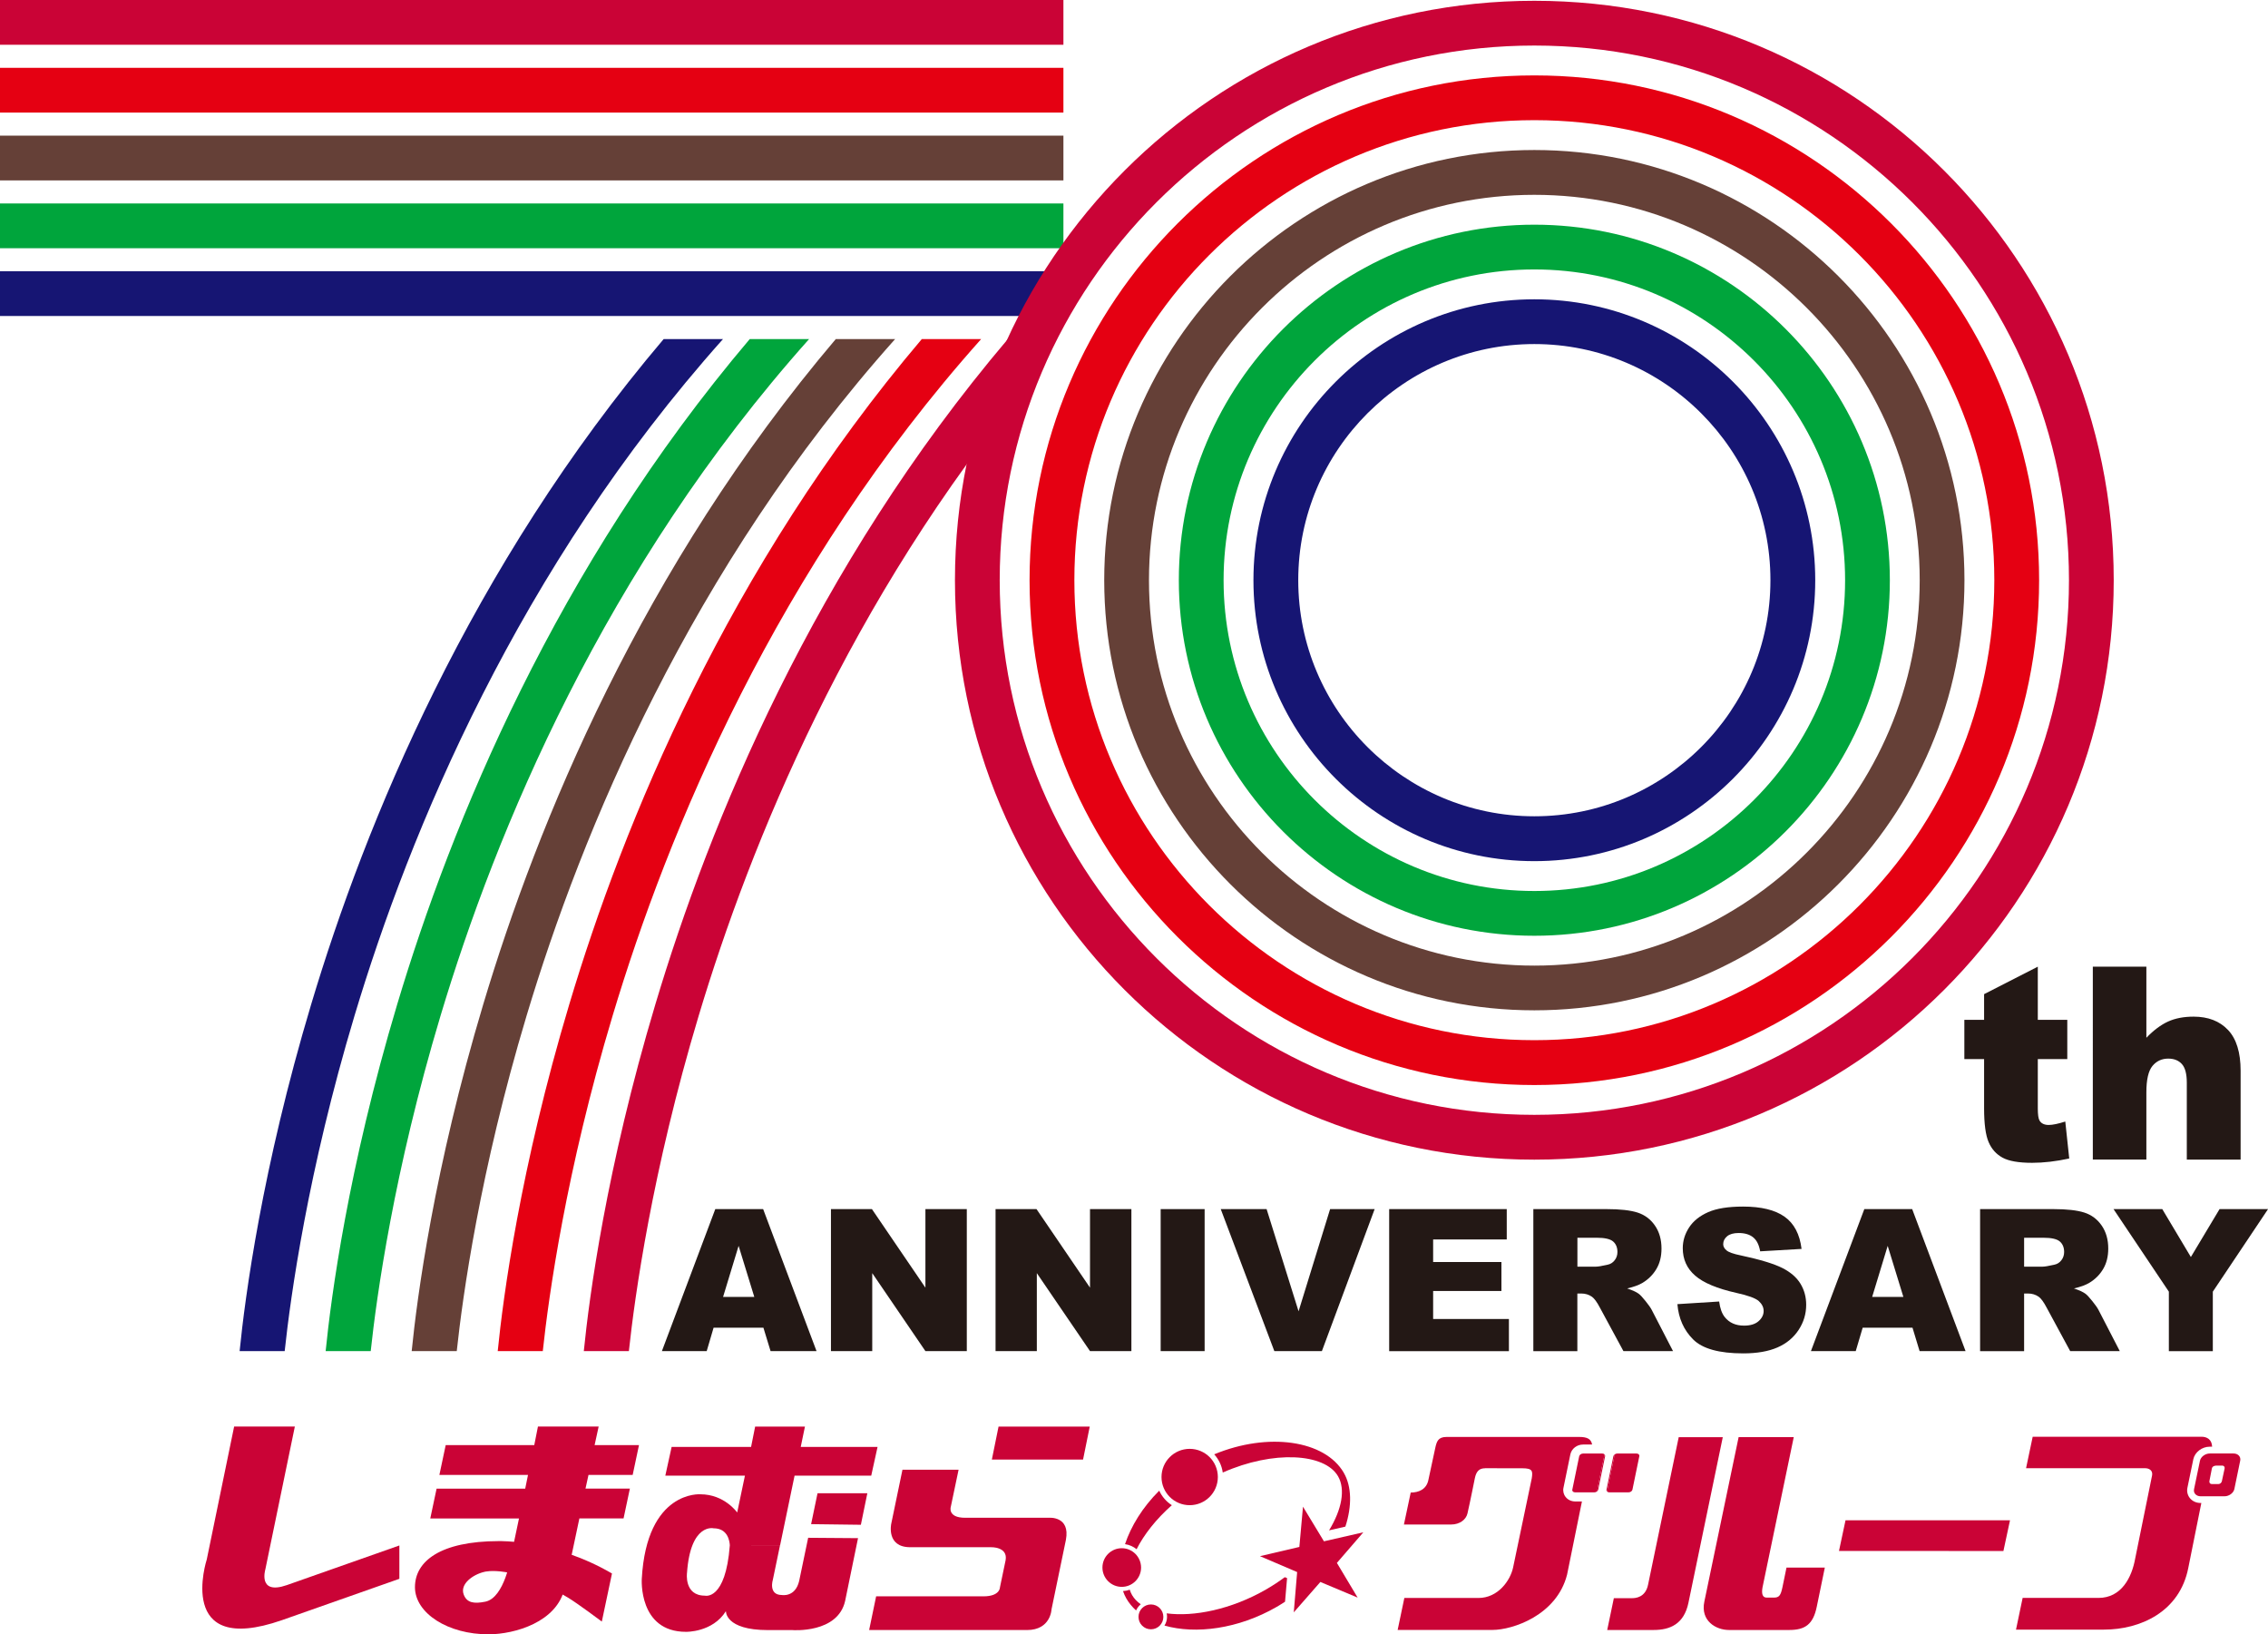 <?xml version="1.0" encoding="utf-8"?>
<!-- Generator: Adobe Illustrator 27.3.1, SVG Export Plug-In . SVG Version: 6.00 Build 0)  -->
<svg version="1.1" id="レイヤー_1" xmlns="http://www.w3.org/2000/svg" xmlns:xlink="http://www.w3.org/1999/xlink" x="0px"
	 y="0px" viewBox="0 0 430.75 310.38" style="enable-background:new 0 0 430.75 310.38;" xml:space="preserve">
<style type="text/css">
	.st0{fill:#CA0336;}
	.st1{fill:#161573;}
	.st2{fill:#00A53C;}
	.st3{fill:#654037;}
	.st4{fill:#E50012;}
	.st5{fill:#231815;}
</style>
<rect x="0" class="st0" width="201.97" height="8.5"/>
<rect y="51.51" class="st1" width="199.01" height="8.5"/>
<rect y="38.64" class="st2" width="201.97" height="8.5"/>
<rect y="25.76" class="st3" width="201.97" height="8.5"/>
<rect y="12.88" class="st4" width="201.97" height="8.5"/>
<g>
	<path class="st5" d="M387.03,183.58v10.1h5.6v7.45h-5.6v9.41c0,1.13,0.11,1.88,0.32,2.25c0.33,0.57,0.92,0.85,1.75,0.85
		c0.75,0,1.8-0.22,3.15-0.65l0.75,7.02c-2.52,0.55-4.87,0.82-7.05,0.82c-2.53,0-4.4-0.32-5.6-0.97c-1.2-0.65-2.09-1.63-2.66-2.96
		c-0.57-1.32-0.86-3.47-0.86-6.43v-9.34h-3.75v-7.45h3.75v-4.88L387.03,183.58z"/>
	<path class="st5" d="M397.48,183.58h10.17v13.5c1.38-1.43,2.76-2.46,4.12-3.08c1.37-0.62,2.98-0.93,4.85-0.93
		c2.76,0,4.94,0.84,6.54,2.53c1.59,1.68,2.39,4.27,2.39,7.75v16.87h-10.22v-14.6c0-1.67-0.31-2.85-0.93-3.54
		c-0.62-0.69-1.48-1.04-2.6-1.04c-1.23,0-2.23,0.47-3,1.4c-0.77,0.93-1.15,2.61-1.15,5.02v12.75h-10.17V183.58z"/>
</g>
<g>
	<path class="st5" d="M144.99,252.14h-9.46l-1.31,4.45h-8.51l10.14-26.97h9.09l10.14,26.97h-8.73L144.99,252.14z M143.26,246.3
		l-2.98-9.7l-2.95,9.7H143.26z"/>
	<path class="st5" d="M157.82,229.62h7.78l10.16,14.92v-14.92h7.86v26.97h-7.86l-10.1-14.81v14.81h-7.84V229.62z"/>
	<path class="st5" d="M189.08,229.62h7.78l10.16,14.92v-14.92h7.86v26.97h-7.86l-10.1-14.81v14.81h-7.84V229.62z"/>
	<path class="st5" d="M220.44,229.62h8.35v26.97h-8.35V229.62z"/>
	<path class="st5" d="M231.85,229.62h8.71l6.07,19.41l5.99-19.41h8.46l-10.02,26.97h-9.03L231.85,229.62z"/>
	<path class="st5" d="M263.83,229.62h22.34v5.76h-13.98v4.29h12.97v5.5h-12.97v5.32h14.39v6.11h-22.74V229.62z"/>
	<path class="st5" d="M291.22,256.59v-26.97h13.89c2.58,0,4.54,0.22,5.91,0.66c1.36,0.44,2.46,1.26,3.29,2.46
		c0.83,1.2,1.25,2.65,1.25,4.37c0,1.5-0.32,2.79-0.96,3.87s-1.52,1.97-2.63,2.64c-0.71,0.43-1.69,0.78-2.93,1.07
		c0.99,0.33,1.72,0.66,2.17,0.99c0.31,0.22,0.75,0.69,1.33,1.42c0.58,0.72,0.97,1.28,1.17,1.67l4.04,7.82h-9.42l-4.46-8.24
		c-0.56-1.07-1.07-1.76-1.51-2.08c-0.6-0.42-1.28-0.62-2.04-0.62h-0.74v10.95H291.22z M299.6,240.55h3.51
		c0.38,0,1.12-0.12,2.21-0.37c0.55-0.11,1-0.39,1.35-0.85c0.35-0.45,0.52-0.98,0.52-1.56c0-0.87-0.28-1.54-0.83-2.01
		c-0.55-0.47-1.59-0.7-3.11-0.7h-3.66V240.55z"/>
	<path class="st5" d="M318.58,247.67l7.93-0.5c0.17,1.29,0.52,2.27,1.05,2.94c0.86,1.09,2.08,1.64,3.68,1.64
		c1.19,0,2.11-0.28,2.75-0.84s0.97-1.21,0.97-1.94c0-0.7-0.31-1.32-0.92-1.88c-0.61-0.55-2.04-1.07-4.27-1.56
		c-3.65-0.82-6.26-1.91-7.82-3.28c-1.57-1.36-2.35-3.1-2.35-5.21c0-1.39,0.4-2.7,1.2-3.93c0.8-1.23,2.01-2.2,3.62-2.91
		c1.61-0.71,3.82-1.06,6.63-1.06c3.45,0,6.07,0.64,7.88,1.92c1.81,1.28,2.89,3.32,3.23,6.12l-7.86,0.46
		c-0.21-1.22-0.65-2.1-1.32-2.65c-0.67-0.55-1.59-0.83-2.77-0.83c-0.97,0-1.7,0.21-2.19,0.62c-0.49,0.41-0.74,0.91-0.74,1.5
		c0,0.43,0.2,0.82,0.61,1.16c0.39,0.36,1.32,0.69,2.8,0.99c3.64,0.78,6.25,1.58,7.83,2.38c1.58,0.8,2.72,1.8,3.44,2.99
		c0.72,1.19,1.08,2.52,1.08,3.99c0,1.73-0.48,3.32-1.44,4.78c-0.96,1.46-2.29,2.57-4.01,3.32c-1.72,0.75-3.88,1.13-6.49,1.13
		c-4.59,0-7.76-0.88-9.53-2.65S318.81,250.39,318.58,247.67z"/>
	<path class="st5" d="M363.23,252.14h-9.46l-1.32,4.45h-8.51l10.14-26.97h9.09l10.14,26.97h-8.73L363.23,252.14z M361.5,246.3
		l-2.98-9.7l-2.95,9.7H361.5z"/>
	<path class="st5" d="M376.07,256.59v-26.97h13.89c2.58,0,4.54,0.22,5.91,0.66c1.36,0.44,2.46,1.26,3.29,2.46
		c0.83,1.2,1.25,2.65,1.25,4.37c0,1.5-0.32,2.79-0.96,3.87c-0.64,1.09-1.52,1.97-2.63,2.64c-0.71,0.43-1.69,0.78-2.93,1.07
		c0.99,0.33,1.72,0.66,2.17,0.99c0.31,0.22,0.75,0.69,1.33,1.42c0.58,0.72,0.97,1.28,1.17,1.67l4.04,7.82h-9.42l-4.46-8.24
		c-0.56-1.07-1.07-1.76-1.51-2.08c-0.6-0.42-1.28-0.62-2.04-0.62h-0.74v10.95H376.07z M384.44,240.55h3.51
		c0.38,0,1.12-0.12,2.21-0.37c0.55-0.11,1-0.39,1.35-0.85c0.35-0.45,0.52-0.98,0.52-1.56c0-0.87-0.28-1.54-0.83-2.01
		c-0.55-0.47-1.59-0.7-3.11-0.7h-3.66V240.55z"/>
	<path class="st5" d="M401.41,229.62h9.26l5.43,9.1l5.45-9.1h9.21l-10.49,15.68v11.3h-8.35v-11.3L401.41,229.62z"/>
</g>
<path class="st1" d="M59.1,190.73c-9.34,31.18-12.57,55.66-13.59,65.86h8.56c1.11-10.37,4.4-34.17,13.25-63.66
	C77.8,158,98.38,108,137.32,64.39h-11.27C89.18,107.84,69.38,156.39,59.1,190.73z"/>
<path class="st2" d="M75.44,190.73c-9.34,31.18-12.57,55.66-13.59,65.86h8.56c1.11-10.37,4.4-34.17,13.25-63.66
	C94.14,158,114.72,108,153.67,64.39h-11.27C105.53,107.84,85.72,156.39,75.44,190.73z"/>
<path class="st3" d="M91.78,190.73c-9.34,31.18-12.57,55.66-13.59,65.86h8.56c1.11-10.37,4.4-34.17,13.25-63.66
	C110.48,158,131.06,108,170.01,64.39h-11.27C121.87,107.84,102.06,156.39,91.78,190.73z"/>
<path class="st4" d="M108.12,190.73c-9.34,31.18-12.57,55.66-13.59,65.86h8.56c1.11-10.37,4.4-34.17,13.25-63.66
	C126.82,158,147.4,108,186.35,64.39h-11.27C138.21,107.84,118.4,156.39,108.12,190.73z"/>
<path class="st0" d="M291.41,8.65c55.99,0,101.54,45.55,101.54,101.54S347.4,211.72,291.41,211.72s-101.54-45.55-101.54-101.54
	S235.43,8.65,291.41,8.65 M291.41,0.15c-60.77,0-110.04,49.27-110.04,110.04s49.27,110.04,110.04,110.04s110.04-49.27,110.04-110.04
	S352.19,0.15,291.41,0.15L291.41,0.15z"/>
<path class="st4" d="M291.41,22.82c48.17,0,87.36,39.19,87.36,87.36s-39.19,87.36-87.36,87.36c-48.17,0-87.36-39.19-87.36-87.36
	S243.24,22.82,291.41,22.82 M291.41,14.32c-52.86,0-95.87,43.01-95.87,95.87c0,52.86,43.01,95.87,95.87,95.87
	c52.86,0,95.87-43.01,95.87-95.87C387.28,57.32,344.28,14.32,291.41,14.32L291.41,14.32z"/>
<path class="st3" d="M291.41,37c40.36,0,73.19,32.83,73.19,73.19c0,40.36-32.83,73.19-73.19,73.19c-40.36,0-73.19-32.83-73.19-73.19
	C218.23,69.83,251.06,37,291.41,37 M291.41,28.49c-45.05,0-81.69,36.65-81.69,81.69s36.65,81.69,81.69,81.69
	s81.69-36.65,81.69-81.69S336.46,28.49,291.41,28.49L291.41,28.49z"/>
<path class="st2" d="M291.41,51.17c32.54,0,59.02,26.47,59.02,59.02c0,32.54-26.47,59.02-59.02,59.02s-59.02-26.47-59.02-59.02
	C232.4,77.64,258.87,51.17,291.41,51.17 M291.41,42.67c-37.23,0-67.52,30.29-67.52,67.52s30.29,67.52,67.52,67.52
	c37.23,0,67.52-30.29,67.52-67.52S328.65,42.67,291.41,42.67L291.41,42.67z"/>
<path class="st1" d="M291.41,65.34c24.73,0,44.84,20.12,44.84,44.84c0,24.73-20.12,44.84-44.84,44.84
	c-24.73,0-44.84-20.12-44.84-44.84C246.57,85.46,266.69,65.34,291.41,65.34 M291.41,56.84c-29.42,0-53.35,23.93-53.35,53.35
	c0,29.42,23.93,53.35,53.35,53.35c29.42,0,53.35-23.93,53.35-53.35C344.76,80.77,320.83,56.84,291.41,56.84L291.41,56.84z"/>
<g>
	<g>
		<polygon class="st0" points="205.7,277.18 206.97,270.92 189.65,270.92 188.38,277.18 		"/>
		<path class="st0" d="M54.47,301.03l21.38-7.53v6.33l-22.32,7.86c-20.32,7.06-14.26-11.53-14.26-11.53l5.2-25.25h11.53l-5.6,27.11
			C50.41,298.03,48.88,302.97,54.47,301.03z"/>
		<path class="st0" d="M100.28,280.11l-0.53,2.6H82.92l-1.2,5.66h16.85l-1.53,7.26c0,0-1.2,7.79-4.85,8.54
			c-2.16,0.44-3.53,0.23-4.12-1.35c-0.76-2.03,1.79-3.82,3.92-4.31c0,0,5.3-1.53,15.91,4.91c1.87,1.13,6.4,4.53,6.4,4.53l1.93-9.13
			c-11.06-6.46-21.52-6.15-21.52-6.15c-11.06,0.02-15.9,3.81-15.9,8.75c0,4.94,6.29,8.99,14.04,8.95c4.86-0.02,12.99-2.29,14.4-8.84
			l2.79-13.17h8.39l1.2-5.66h-8.43l0.57-2.6h8.39l1.2-5.66h-8.43l0.77-3.53h-11.53l-0.7,3.53H84.65l-1.2,5.66H100.28z"/>
		<polygon class="st0" points="154.05,289.45 155.27,283.58 164.73,283.58 163.5,289.57 		"/>
		<path class="st0" d="M138.61,293.47c-0.8,10.59-4.73,9.56-4.73,9.56c-4,0-3.4-4.33-3.4-4.33c0.67-9.53,5.06-8.46,5.06-8.46
			C138.24,290.24,138.57,292.69,138.61,293.47l9.55,0l2.75-13.23h14.56l1.2-5.46h-14.59l0.8-3.86h-9.46l-0.77,3.86h-15.09l-1.2,5.46
			h15.12l-1.47,7c0,0-2.4-3.46-6.99-3.46c0,0-10.19-0.8-11.13,16.06c0,0-0.67,10.06,8.39,10.06c0,0,5.06,0.13,7.59-3.93
			c0,0-0.2,3.6,7.99,3.6h4.66c0,0,8.59,0.67,9.99-5.53l2.45-11.93l-9.47-0.07l-1.71,8.2c-0.73,3.13-3.26,2.67-3.26,2.67
			c-2.66,0-1.73-2.93-1.73-2.93l1.35-6.49L138.61,293.47z"/>
		<path class="st0" d="M186.78,303.16H166.4l-1.33,6.4h29.98c4.53,0,4.66-3.93,4.66-3.93l2.73-13.19c0.87-4.6-3.26-4.2-3.26-4.2
			h-15.86c-3.46,0-2.73-2.13-2.73-2.13l1.47-7h-10.66l-2.13,10.26c0,0-1,4.46,3.6,4.46h15.32c0,0,3.26-0.13,2.8,2.47l-1.07,5.13
			C189.91,301.43,189.98,303.16,186.78,303.16z"/>
	</g>
	<g>
		<polygon class="st0" points="247.47,286.14 251.45,292.71 258.93,291 253.91,296.81 257.85,303.4 250.77,300.43 245.72,306.2 
			246.36,298.55 239.3,295.53 246.78,293.78 		"/>
		<circle class="st0" cx="225.95" cy="280.5" r="5.35"/>
		<path class="st0" d="M213.05,294.02c-2.02,0-3.67,1.64-3.67,3.67c0,2.02,1.64,3.67,3.67,3.67c2.02,0,3.67-1.64,3.67-3.67
			C216.71,295.66,215.07,294.02,213.05,294.02z"/>
		<g>
			<path class="st0" d="M232.23,279.65c9.66-4.28,19.37-3.66,21.9,0.71c1.44,2.5,0.71,6.31-1.71,10.27l3.1-0.71
				c1.28-3.93,1.2-7.63-0.29-10.2l0-0.01c-3.59-6.21-14.37-7.77-24.62-3.52C231.46,277.13,232.05,278.32,232.23,279.65z"/>
			<path class="st0" d="M220.17,283.09c-3.19,3.17-5.36,6.75-6.5,10.16c0.83,0.12,1.58,0.46,2.2,0.96c1.4-2.78,3.69-5.7,6.69-8.36
				C221.52,285.18,220.68,284.22,220.17,283.09z"/>
			<path class="st0" d="M216.66,304.67c-0.7-0.49-1.25-1.07-1.64-1.73c-0.19-0.32-0.34-0.67-0.45-1.04
				c-0.4,0.15-0.84,0.24-1.28,0.26c0.17,0.5,0.38,0.98,0.63,1.41l0,0c0.49,0.84,1.11,1.6,1.85,2.27
				C215.97,305.39,216.28,304.98,216.66,304.67z"/>
			<path class="st0" d="M244.45,299.7l-0.43-0.18c-1.11,0.82-2.29,1.6-3.54,2.32c-6.66,3.84-13.78,5.23-18.9,4.55
				c0.05,0.21,0.07,0.44,0.07,0.66c0,0.61-0.18,1.18-0.49,1.66c5.91,1.69,14.02,0.66,21.32-3.55c0.55-0.32,1.07-0.65,1.58-0.98
				L244.45,299.7z"/>
		</g>
		<path class="st0" d="M218.59,304.7c-1.3,0-2.36,1.05-2.36,2.36c0,1.3,1.05,2.36,2.36,2.36c1.3,0,2.36-1.05,2.36-2.36
			C220.95,305.75,219.89,304.7,218.59,304.7z"/>
	</g>
	<g>
		<polygon class="st0" points="380.5,294.55 349.27,294.54 350.51,288.72 381.75,288.72 		"/>
		<g>
			<path class="st0" d="M415.9,284.49c-0.44-0.55-0.6-1.28-0.45-1.97c0,0,1.12-5.39,1.12-5.41c0.3-1.35,1.65-2.37,3.13-2.37h0.44
				c-0.06-1.38-0.98-1.9-2.06-1.89l-32.02,0l-1.26,5.98l22.64,0c0.71,0,1.46,0.41,1.3,1.34l-3.21,15.79
				c-0.65,3.66-2.65,7.5-6.98,7.5l-14.4,0l-1.26,6.02h16.69c6.87,0,14.41-3.33,16.04-11.76l2.47-12.29h-0.12
				C417.13,285.44,416.38,285.09,415.9,284.49z"/>
			<path class="st0" d="M424.2,276.03h-4.18h-0.31c-0.87,0-1.71,0.61-1.88,1.37l-1.12,5.39c-0.17,0.75,0.39,1.37,1.26,1.37h0.38
				l4.13,0c0.87,0,1.71-0.61,1.88-1.37l1.11-5.39C425.63,276.64,425.06,276.03,424.2,276.03z M421.99,281.29
				c-0.06,0.3-0.36,0.55-0.66,0.55l-1.26,0c-0.3,0-0.5-0.25-0.45-0.55l0.47-2.41c0.09-0.45,0.58-0.55,0.89-0.55l1.09,0
				c0.3,0,0.5,0.25,0.44,0.55L421.99,281.29z"/>
		</g>
		<path class="st0" d="M313.02,300.9c-0.49,2.52-2.44,2.61-3.09,2.61c-0.64,0-0.6,0-0.6,0l-2.82,0l-1.26,6.04l8.82,0
			c3.11,0,5.77-1.12,6.61-5.18l6.52-31.44l-8.37,0L313.02,300.9z"/>
		<path class="st0" d="M334.75,301.44c-0.22,1.18-0.03,1.96,0.78,1.96l1.36,0c1.01,0,1.31-0.38,1.65-2.01
			c0.31-1.5,0.76-3.69,0.76-3.69l7.28,0l-1.53,7.43c-0.68,3.35-2.22,4.42-5.21,4.42v0.01l-11.48,0v-0.01c-2.45,0-5.44-1.73-4.66-5.4
			l6.51-31.23l10.47,0L334.75,301.44z"/>
		<path class="st0" d="M303.43,282.56c-0.04,0.2-0.04,0.39-0.03,0.59c0.06-0.07,0.12-0.15,0.14-0.24l1.31-6.35
			c0.03-0.14-0.01-0.26-0.11-0.36c0,0,0,0,0,0C304.74,276.21,303.43,282.56,303.43,282.56z"/>
		<g>
			<path class="st0" d="M297.36,284.3c-0.4-0.49-0.55-1.14-0.42-1.75c0,0,1.31-6.35,1.31-6.35c0.23-1.08,1.25-1.87,2.42-1.87h1.71
				c-0.19-1.09-0.99-1.44-2.44-1.44c-1.06,0-24.29,0-25.2,0c-1.61,0-1.88,0.86-2.15,2.1c-0.27,1.25-1.3,6.05-1.3,6.05
				c-0.37,1.87-1.93,2.41-3.36,2.41l-1.29,6.07c0,0,8.05,0,8.97,0c1.61,0,2.83-0.92,3.1-2.1c0.48-2.07,1.39-6.64,1.39-6.64
				c0.28-1.42,0.89-1.94,1.96-1.94v-0.01l7.05,0.01c1.97,0,2.02,0.51,1.81,1.91l-3.54,16.91c-0.53,2.52-2.89,5.81-6.58,5.81
				l-14.08,0l-1.27,6.07c0,0,16.22,0,18,0c3.84,0,12.22-2.78,14.18-10.51l2.82-13.89c-0.71,0-1.32,0-1.32,0
				C298.43,285.13,297.78,284.83,297.36,284.3z"/>
			<path class="st0" d="M304.74,276.2C304.74,276.2,304.74,276.2,304.74,276.2c-0.09-0.1-0.24-0.16-0.42-0.16h-2.02h-1.63
				c-0.35,0-0.68,0.23-0.74,0.51l-1.31,6.35c-0.06,0.28,0.18,0.51,0.52,0.51l1.66,0h2c0.24,0,0.46-0.11,0.6-0.27
				c-0.01-0.19-0.01-0.39,0.03-0.59C303.43,282.56,304.74,276.21,304.74,276.2z"/>
			<path class="st0" d="M306.53,276.9c0,0-1.3,6.31-1.31,6.35c0.1,0.1,0.24,0.16,0.42,0.16h3.66c0.35,0,0.68-0.23,0.74-0.51
				l1.31-6.35c0.06-0.28-0.18-0.51-0.52-0.51h-3.66c-0.24,0-0.46,0.11-0.6,0.27C306.57,276.51,306.57,276.71,306.53,276.9z"/>
		</g>
		<path class="st0" d="M305.11,282.9c-0.03,0.14,0.01,0.26,0.11,0.35c0.01-0.05,1.31-6.35,1.31-6.35c0.04-0.2,0.04-0.39,0.03-0.59
			c-0.07,0.07-0.12,0.15-0.14,0.24L305.11,282.9z"/>
	</g>
</g>
<path class="st0" d="M195.83,64.39h-4.41c-36.87,43.45-56.68,92-66.95,126.34c-9.34,31.18-12.57,55.66-13.59,65.86h8.56
	c1.11-10.37,4.4-34.17,13.25-63.66c9.85-32.82,28.61-78.93,63.14-120.55V64.39z"/>
</svg>
